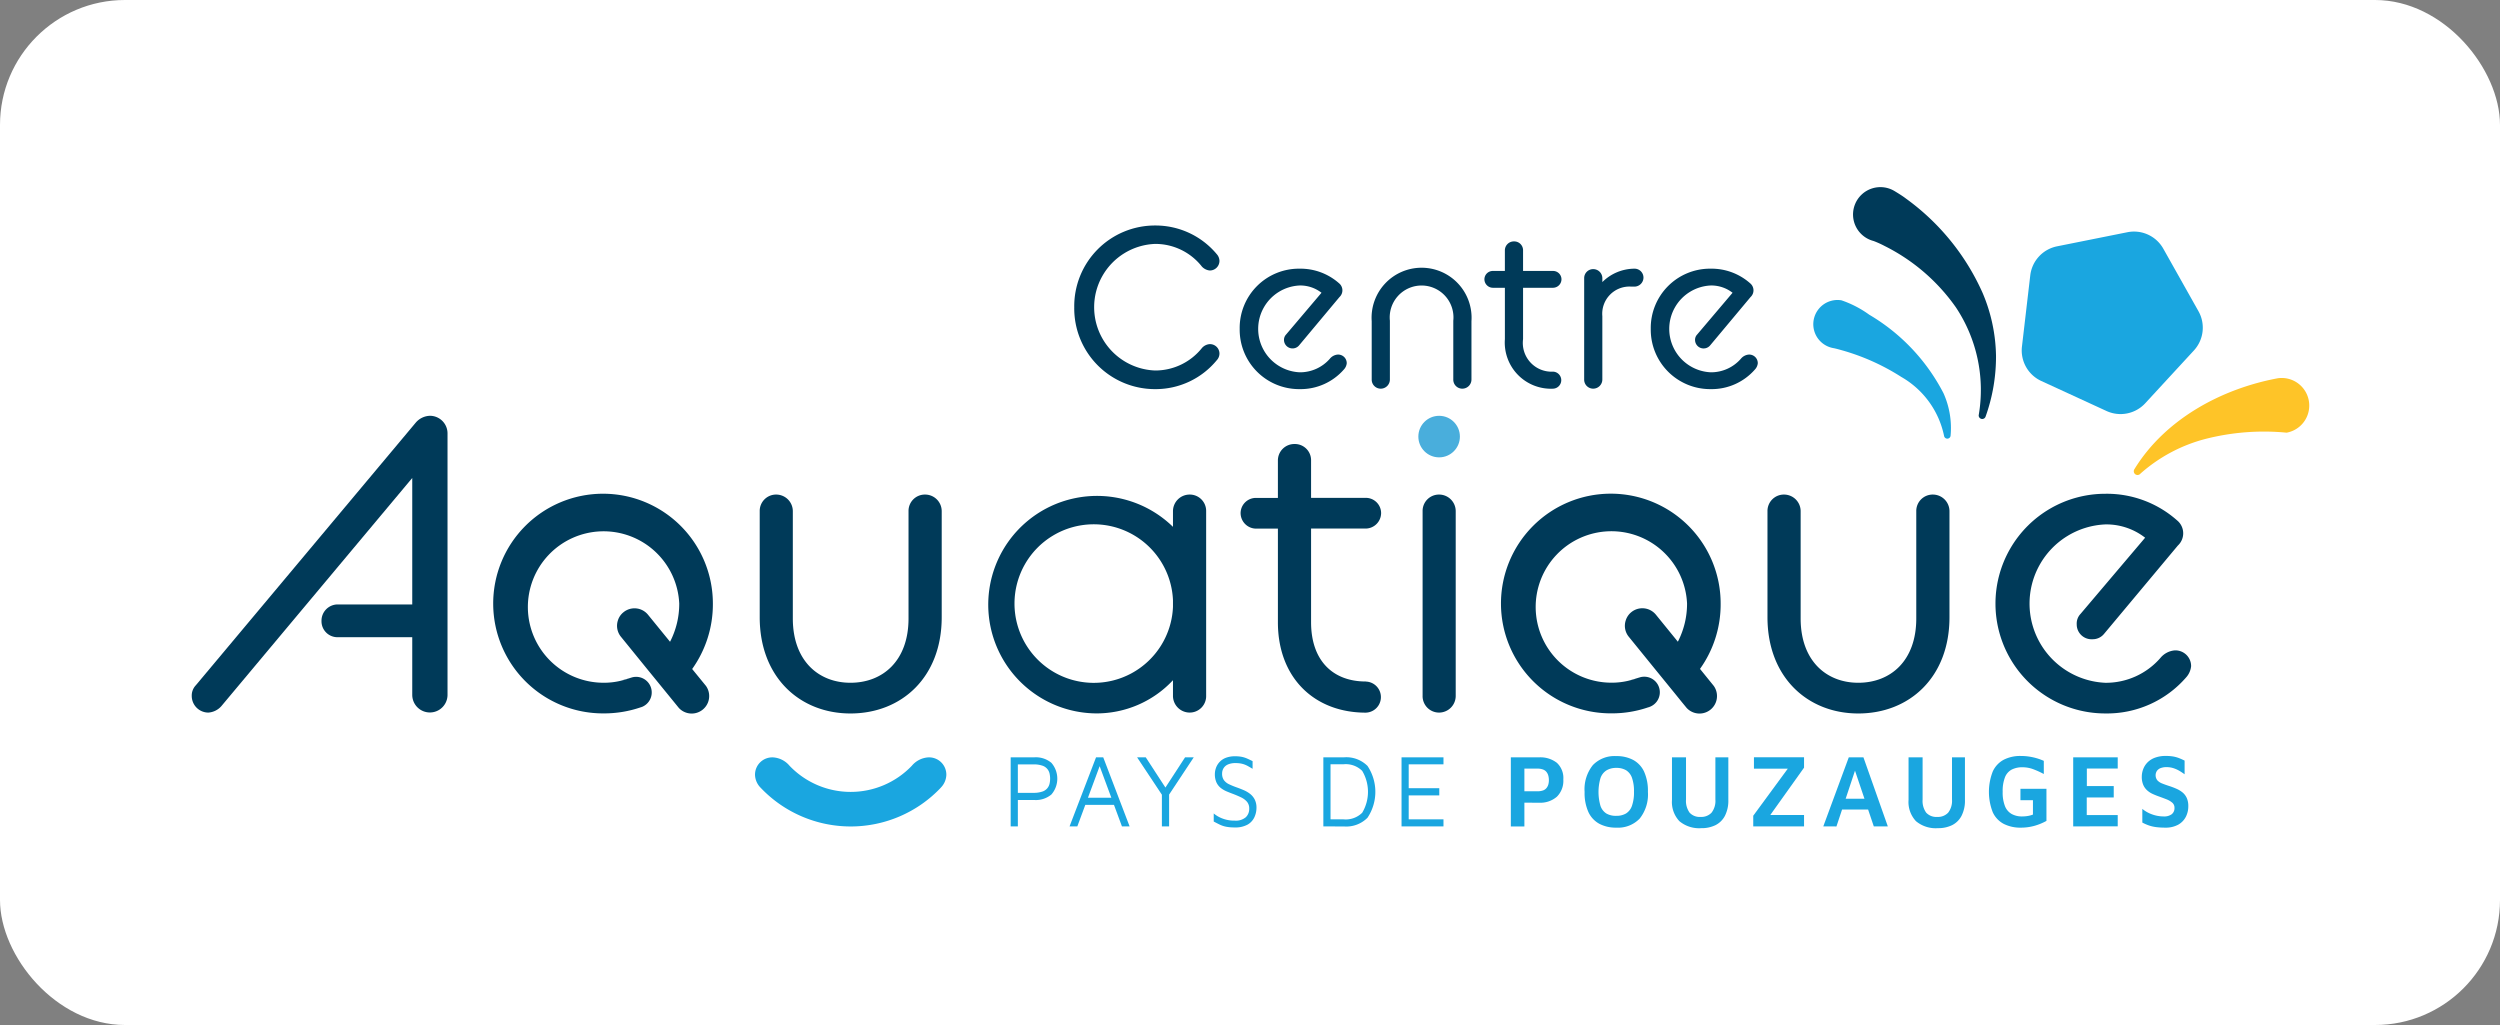 <?xml version="1.0" encoding="UTF-8"?> <svg xmlns="http://www.w3.org/2000/svg" width="200" height="82" viewBox="0 0 200 82"><rect x="0" y="0" width="200" height="82" fill="#808080" stroke="none"/><g id="Groupe_752" data-name="Groupe 752" transform="translate(-0.474 -0.112)"><rect id="Rectangle_288" data-name="Rectangle 288" width="200" height="82" rx="10" transform="translate(0.474 0.112)" fill="#fff"></rect><g id="Groupe_772" data-name="Groupe 772" transform="translate(-14.4 -15.128)"><g id="Groupe_787" data-name="Groupe 787" transform="translate(30.214 30.212)"><path id="Tracé_925" data-name="Tracé 925" d="M322.023,38.406l5.628-1.128a2.689,2.689,0,0,1,2.873,1.32l2.812,5a2.689,2.689,0,0,1-.367,3.14l-3.89,4.221a2.689,2.689,0,0,1-3.1.621l-5.216-2.4a2.689,2.689,0,0,1-1.549-2.756l.666-5.7A2.689,2.689,0,0,1,322.023,38.406Z" transform="translate(-172.798 -33.672)" fill="#1aa6e0"></path><g id="Groupe_772-2" data-name="Groupe 772" transform="translate(0 18.291)"><path id="Tracé_926" data-name="Tracé 926" d="M49.282,66.318a1.554,1.554,0,0,0-1.16.562L30.543,87.874a1.192,1.192,0,0,0-.329.861,1.332,1.332,0,0,0,1.327,1.327,1.531,1.531,0,0,0,1.028-.5L47.854,71.293V81.41H41.886a1.3,1.3,0,0,0-1.292,1.322,1.276,1.276,0,0,0,1.292,1.3h5.968v4.61a1.411,1.411,0,1,0,2.822,0V67.747A1.41,1.41,0,0,0,49.282,66.318Z" transform="translate(-30.214 -66.318)" fill="#003a59"></path><path id="Tracé_927" data-name="Tracé 927" d="M133.131,78.758a1.308,1.308,0,0,0-1.322,1.327v8.587c0,3.384-2.057,5.142-4.646,5.142-2.553,0-4.61-1.758-4.61-5.142V80.085a1.332,1.332,0,0,0-1.327-1.327,1.308,1.308,0,0,0-1.322,1.327v8.486c0,4.813,3.217,7.7,7.26,7.7,4.078,0,7.3-2.883,7.3-7.7V80.085A1.329,1.329,0,0,0,133.131,78.758Z" transform="translate(-74.467 -72.456)" fill="#003a59"></path><path id="Tracé_928" data-name="Tracé 928" d="M172.089,78.694a1.332,1.332,0,0,0-1.327,1.327v1.256a8.7,8.7,0,1,0-6.2,14.924,8.357,8.357,0,0,0,6.2-2.655v1.231a1.339,1.339,0,0,0,1.327,1.358,1.317,1.317,0,0,0,1.327-1.358V80.021A1.309,1.309,0,0,0,172.089,78.694Zm-1.327,8.987a6.342,6.342,0,1,1,0-.532Z" transform="translate(-92.264 -72.392)" fill="#003a59"></path><path id="Tracé_929" data-name="Tracé 929" d="M205.859,89.771c-2.619,0-4.377-1.657-4.377-4.742V77.536h4.377a1.248,1.248,0,0,0,1.226-1.231,1.224,1.224,0,0,0-1.226-1.226h-4.377V72.1a1.294,1.294,0,0,0-1.327-1.327,1.313,1.313,0,0,0-1.327,1.327v2.984H197.07a1.224,1.224,0,0,0-1.226,1.226,1.248,1.248,0,0,0,1.226,1.231h1.758v7.493c0,4.443,2.918,7.229,7.032,7.229a1.244,1.244,0,0,0,0-2.487Z" transform="translate(-111.936 -68.514)" fill="#003a59"></path><path id="Tracé_930" data-name="Tracé 930" d="M225.906,78.758a1.308,1.308,0,0,0-1.322,1.327V94.842a1.316,1.316,0,0,0,1.322,1.358,1.335,1.335,0,0,0,1.327-1.358V80.085A1.329,1.329,0,0,0,225.906,78.758Z" transform="translate(-126.116 -72.456)" fill="#003a59"></path><path id="Tracé_931" data-name="Tracé 931" d="M292.276,78.758a1.313,1.313,0,0,0-1.327,1.327v8.587c0,3.384-2.052,5.142-4.64,5.142-2.553,0-4.61-1.758-4.61-5.142V80.085a1.332,1.332,0,0,0-1.327-1.327,1.313,1.313,0,0,0-1.327,1.327v8.486c0,4.813,3.217,7.7,7.265,7.7,4.078,0,7.295-2.883,7.295-7.7V80.085A1.332,1.332,0,0,0,292.276,78.758Z" transform="translate(-152.987 -72.456)" fill="#003a59"></path><path id="Tracé_932" data-name="Tracé 932" d="M329.415,91.161a1.67,1.67,0,0,0-1.13.6,5.776,5.776,0,0,1-4.407,1.991,6.341,6.341,0,0,1,0-12.67,5.042,5.042,0,0,1,3.181,1.064l-5.172,6.1a1.121,1.121,0,0,0-.3.831,1.186,1.186,0,0,0,1.261,1.191,1.168,1.168,0,0,0,.927-.431l5.9-7.062a1.336,1.336,0,0,0-.066-2.021,8.472,8.472,0,0,0-5.735-2.123,8.787,8.787,0,0,0,0,17.574,8.387,8.387,0,0,0,6.464-2.883,1.556,1.556,0,0,0,.4-.9A1.256,1.256,0,0,0,329.415,91.161Z" transform="translate(-170.789 -72.392)" fill="#003a59"></path></g><g id="Groupe_773" data-name="Groupe 773" transform="translate(70.6 3.068)"><path id="Tracé_933" data-name="Tracé 933" d="M169.575,42.813a6.457,6.457,0,0,1,6.472-6.545,6.374,6.374,0,0,1,4.927,2.291.835.835,0,0,1,.218.546.772.772,0,0,1-.782.763,1,1,0,0,1-.619-.309,4.74,4.74,0,0,0-3.745-1.818,5.067,5.067,0,0,0,0,10.127,4.779,4.779,0,0,0,3.745-1.8.915.915,0,0,1,.619-.31.761.761,0,0,1,.782.764.79.79,0,0,1-.218.527,6.329,6.329,0,0,1-4.927,2.309A6.456,6.456,0,0,1,169.575,42.813Z" transform="translate(-169.575 -36.268)" fill="#003a59"></path><path id="Tracé_934" data-name="Tracé 934" d="M195.7,47.905a4.742,4.742,0,0,1,4.8-4.818,4.656,4.656,0,0,1,3.145,1.164.733.733,0,0,1,.036,1.109l-3.236,3.872a.684.684,0,0,1-1.2-.418.616.616,0,0,1,.164-.455l2.836-3.345a2.769,2.769,0,0,0-1.745-.582,3.476,3.476,0,0,0,0,6.945,3.167,3.167,0,0,0,2.418-1.091.91.91,0,0,1,.619-.327.688.688,0,0,1,.727.691.845.845,0,0,1-.218.491,4.6,4.6,0,0,1-3.546,1.582A4.753,4.753,0,0,1,195.7,47.905Z" transform="translate(-182.465 -39.633)" fill="#003a59"></path><path id="Tracé_935" data-name="Tracé 935" d="M216.548,47.287a4,4,0,1,1,7.981,0v4.655a.733.733,0,0,1-.727.745.722.722,0,0,1-.727-.745V47.251a2.55,2.55,0,1,0-5.072,0v4.691a.733.733,0,0,1-.727.745.722.722,0,0,1-.727-.745Z" transform="translate(-192.752 -39.633)" fill="#003a59"></path><path id="Tracé_936" data-name="Tracé 936" d="M234.347,41.817a.671.671,0,0,1,.673-.673h.964V39.508a.718.718,0,0,1,.728-.727.707.707,0,0,1,.727.727v1.636h2.4a.671.671,0,0,1,.673.673.683.683,0,0,1-.673.673h-2.4V46.6a2.3,2.3,0,0,0,2.4,2.6.682.682,0,0,1,0,1.363,3.694,3.694,0,0,1-3.854-3.963V42.49h-.964A.683.683,0,0,1,234.347,41.817Z" transform="translate(-201.534 -37.508)" fill="#003a59"></path><path id="Tracé_937" data-name="Tracé 937" d="M250.1,43.85a.719.719,0,0,1,.727-.727.73.73,0,0,1,.727.727v.309a3.669,3.669,0,0,1,2.563-1.072.714.714,0,0,1,.727.709.729.729,0,0,1-.727.727h-.237a2.176,2.176,0,0,0-2.327,2.364v5.054a.733.733,0,0,1-.727.745.722.722,0,0,1-.727-.745Z" transform="translate(-209.306 -39.633)" fill="#003a59"></path><path id="Tracé_938" data-name="Tracé 938" d="M260.615,47.905a4.743,4.743,0,0,1,4.8-4.818,4.654,4.654,0,0,1,3.145,1.164.732.732,0,0,1,.036,1.109l-3.237,3.872a.683.683,0,0,1-1.2-.418.613.613,0,0,1,.164-.455l2.836-3.345a2.77,2.77,0,0,0-1.745-.582,3.476,3.476,0,0,0,0,6.945,3.166,3.166,0,0,0,2.417-1.091.912.912,0,0,1,.619-.327.688.688,0,0,1,.727.691.845.845,0,0,1-.218.491,4.6,4.6,0,0,1-3.545,1.582A4.754,4.754,0,0,1,260.615,47.905Z" transform="translate(-214.494 -39.633)" fill="#003a59"></path></g><path id="Tracé_939" data-name="Tracé 939" d="M302.608,48.442a11.928,11.928,0,0,0-1.833-8.622,15.323,15.323,0,0,0-5.693-4.9,7.977,7.977,0,0,0-.885-.4,2.189,2.189,0,1,1,1.666-4c.308.186.668.41.908.595a18.681,18.681,0,0,1,6.149,7.565,13.363,13.363,0,0,1,1.07,5.018,14.2,14.2,0,0,1-.838,4.879.283.283,0,0,1-.545-.138Z" transform="translate(-159.649 -30.212)" fill="#003a59"></path><path id="Tracé_940" data-name="Tracé 940" d="M296.721,58.892a7.08,7.08,0,0,0-3.419-4.707,17.74,17.74,0,0,0-4.783-2.143c-.228-.064-.494-.138-.671-.168a1.939,1.939,0,0,1,.661-3.821,8.359,8.359,0,0,1,2.225,1.151,15.582,15.582,0,0,1,5.943,6.283,6.792,6.792,0,0,1,.567,3.4.263.263,0,0,1-.522.007Z" transform="translate(-156.537 -39.001)" fill="#1aa6e0"></path><path id="Tracé_941" data-name="Tracé 941" d="M336.969,67.618c2.447-3.975,6.94-6.41,11.466-7.253a2.206,2.206,0,0,1,.7,4.355,18.923,18.923,0,0,0-6.446.488,12.609,12.609,0,0,0-5.25,2.786.3.3,0,0,1-.468-.376Z" transform="translate(-181.542 -45.078)" fill="#fec428"></path><g id="Groupe_778" data-name="Groupe 778" transform="translate(24.21 24.527)"><g id="Groupe_776" data-name="Groupe 776"><g id="Groupe_774" data-name="Groupe 774" transform="translate(10.183 14.772)"><path id="Tracé_942" data-name="Tracé 942" d="M98.676,107.788a4.313,4.313,0,0,1-.567.172l-.005-.005C98.266,107.9,98.514,107.834,98.676,107.788Z" transform="translate(-98.104 -107.788)" fill="#fff"></path></g><g id="Groupe_775" data-name="Groupe 775"><path id="Tracé_943" data-name="Tracé 943" d="M94.929,94a1.4,1.4,0,0,1-2.168,1.763l-.375-.461-.557-.684L90.208,92.63l-2.077-2.558a1.387,1.387,0,0,1-.248-1.3,1.337,1.337,0,0,1,.451-.664,1.393,1.393,0,0,1,1.961.2l1.763,2.163a6.623,6.623,0,0,0,.735-3.06,6.058,6.058,0,1,0-6.034,6.338,5.693,5.693,0,0,0,1.388-.167c.005,0,.01-.005.015-.005a.034.034,0,0,0,.03-.005,4.316,4.316,0,0,0,.567-.172.327.327,0,0,0,.066-.02c.025-.01.046-.015.061-.02a.326.326,0,0,1,.051-.015,1.248,1.248,0,0,1,.947,2.305h-.005a.178.178,0,0,1-.071.03c-.035.01-.071.025-.1.035a9.042,9.042,0,0,1-2.948.486,8.787,8.787,0,1,1,8.724-8.789,8.918,8.918,0,0,1-1.657,5.238Z" transform="translate(-78.004 -78.628)" fill="#003a59"></path></g></g><g id="Groupe_777" data-name="Groupe 777" transform="translate(10.157 14.772)"><path id="Tracé_944" data-name="Tracé 944" d="M98.652,107.788a4.312,4.312,0,0,1-.567.172.033.033,0,0,1-.03.005c.01,0,.015-.005.025-.01C98.241,107.9,98.49,107.834,98.652,107.788Z" transform="translate(-98.054 -107.788)" fill="#003c5b"></path><path id="Tracé_945" data-name="Tracé 945" d="M101.205,112.288a.179.179,0,0,1-.046.02l-.056.015C101.134,112.313,101.17,112.3,101.205,112.288Z" transform="translate(-99.559 -110.008)" fill="#003c5b"></path></g></g><g id="Groupe_783" data-name="Groupe 783" transform="translate(104.835 24.527)"><g id="Groupe_781" data-name="Groupe 781"><g id="Groupe_779" data-name="Groupe 779" transform="translate(10.183 14.762)"><path id="Tracé_946" data-name="Tracé 946" d="M257.852,107.768a4.008,4.008,0,0,1-.593.182l-.005-.005C257.426,107.895,257.685,107.819,257.852,107.768Z" transform="translate(-257.254 -107.768)" fill="#fff"></path></g><g id="Groupe_780" data-name="Groupe 780"><path id="Tracé_947" data-name="Tracé 947" d="M254.079,94a1.4,1.4,0,0,1-2.168,1.763l-.375-.456-.557-.689-1.621-1.991-2.077-2.558a1.384,1.384,0,0,1-.243-1.307,1.37,1.37,0,0,1,.446-.659,1.4,1.4,0,0,1,1.966.2l1.758,2.163a6.623,6.623,0,0,0,.735-3.06,6.058,6.058,0,1,0-6.034,6.338,5.693,5.693,0,0,0,1.388-.167c.005,0,.01-.005.015-.005a.034.034,0,0,0,.03-.005,4.011,4.011,0,0,0,.593-.182l.061-.015a.426.426,0,0,1,.1-.03,1.245,1.245,0,0,1,.937,2.305.308.308,0,0,1-.061.025l-.137.046a8.91,8.91,0,0,1-2.923.481,8.787,8.787,0,1,1,8.719-8.789,8.887,8.887,0,0,1-1.652,5.233Z" transform="translate(-237.154 -78.628)" fill="#003a59"></path></g></g><g id="Groupe_782" data-name="Groupe 782" transform="translate(10.157 14.762)"><path id="Tracé_948" data-name="Tracé 948" d="M257.827,107.768a4.006,4.006,0,0,1-.593.182.034.034,0,0,1-.03.005c.01,0,.015-.005.025-.01C257.4,107.895,257.66,107.819,257.827,107.768Z" transform="translate(-257.204 -107.768)" fill="#003c5b"></path><path id="Tracé_949" data-name="Tracé 949" d="M260.341,112.278a.271.271,0,0,1-.056.025.473.473,0,0,1-.081.02Z" transform="translate(-258.684 -109.993)" fill="#003c5b"></path></g></g><g id="Groupe_784" data-name="Groupe 784" transform="translate(65.514 45.496)"><path id="Tracé_950" data-name="Tracé 950" d="M160.109,123.663v2.114h-.574v-5.527h1.889a1.94,1.94,0,0,1,1.367.439,1.933,1.933,0,0,1,0,2.536,1.94,1.94,0,0,1-1.367.439Zm0-.572h1.243a2.091,2.091,0,0,0,.713-.1.855.855,0,0,0,.582-.638,1.839,1.839,0,0,0,0-.8.856.856,0,0,0-.582-.638,2.091,2.091,0,0,0-.713-.1h-1.243Z" transform="translate(-159.535 -120.132)" fill="#1aa6e0"></path><path id="Tracé_951" data-name="Tracé 951" d="M168.832,125.776l2.12-5.527h.574l2.111,5.527h-.613l-1.841-4.973.12-.016-1.849,4.989Zm.932-1.723.247-.572h2.606l.04.572Z" transform="translate(-164.122 -120.132)" fill="#1aa6e0"></path><path id="Tracé_952" data-name="Tracé 952" d="M181.481,125.776V123.24l-1.984-2.991h.693l1.681,2.585-.183-.049,1.649-2.536h.694l-2.072,3.132.1-.381v2.777Z" transform="translate(-169.384 -120.132)" fill="#1aa6e0"></path><path id="Tracé_953" data-name="Tracé 953" d="M193.259,125.779a3.387,3.387,0,0,1-.677-.058,2.171,2.171,0,0,1-.5-.166q-.223-.108-.486-.249v-.646a2.385,2.385,0,0,0,.685.4,2.656,2.656,0,0,0,1,.174,1.222,1.222,0,0,0,.88-.27.916.916,0,0,0,.275-.684.822.822,0,0,0-.183-.559,1.423,1.423,0,0,0-.47-.349q-.287-.137-.606-.261-.271-.1-.538-.212a2.041,2.041,0,0,1-.482-.281,1.206,1.206,0,0,1-.342-.439,1.576,1.576,0,0,1-.128-.675,1.483,1.483,0,0,1,.084-.473,1.365,1.365,0,0,1,.271-.464,1.337,1.337,0,0,1,.5-.349,2,2,0,0,1,.769-.132,2.646,2.646,0,0,1,.53.046,2.154,2.154,0,0,1,.418.132c.132.059.281.129.446.211v.613c-.138-.083-.27-.159-.394-.228a1.892,1.892,0,0,0-.414-.166,2.144,2.144,0,0,0-.554-.062,1.429,1.429,0,0,0-.626.116.775.775,0,0,0-.343.307.816.816,0,0,0-.107.406.886.886,0,0,0,.147.539,1.091,1.091,0,0,0,.414.327,6.315,6.315,0,0,0,.618.253c.186.066.372.14.558.219a2.279,2.279,0,0,1,.506.3,1.344,1.344,0,0,1,.366.448,1.435,1.435,0,0,1,.14.667,1.8,1.8,0,0,1-.16.734,1.331,1.331,0,0,1-.542.6A2.011,2.011,0,0,1,193.259,125.779Z" transform="translate(-175.352 -120.052)" fill="#1aa6e0"></path><path id="Tracé_954" data-name="Tracé 954" d="M208.911,125.776v-5.527h1.665a2.394,2.394,0,0,1,1.869.692,3.737,3.737,0,0,1,0,4.14,2.385,2.385,0,0,1-1.869.7Zm.574-.563h1.052a1.87,1.87,0,0,0,1.482-.53,3.265,3.265,0,0,0,0-3.349,1.872,1.872,0,0,0-1.482-.53h-1.052Z" transform="translate(-183.897 -120.132)" fill="#1aa6e0"></path><path id="Tracé_955" data-name="Tracé 955" d="M221.259,125.776v-5.527h3.355v.563h-2.782v1.906h2.447v.58h-2.447v1.915h2.782v.563Z" transform="translate(-189.99 -120.132)" fill="#1aa6e0"></path><path id="Tracé_956" data-name="Tracé 956" d="M239.6,123.879v1.9h-1.084v-5.527h2.247a2.146,2.146,0,0,1,1.438.439,1.657,1.657,0,0,1,.514,1.334,1.79,1.79,0,0,1-.514,1.375,2.025,2.025,0,0,1-1.438.481Zm0-.912h1.028a1.33,1.33,0,0,0,.458-.066.632.632,0,0,0,.283-.195.777.777,0,0,0,.147-.286,1.257,1.257,0,0,0,.044-.34,1.387,1.387,0,0,0-.044-.357.812.812,0,0,0-.147-.3.645.645,0,0,0-.283-.2,1.264,1.264,0,0,0-.458-.07H239.6Z" transform="translate(-198.503 -120.132)" fill="#1aa6e0"></path><path id="Tracé_957" data-name="Tracé 957" d="M252.7,125.779a2.8,2.8,0,0,1-1.359-.311,2.044,2.044,0,0,1-.873-.945,3.725,3.725,0,0,1-.3-1.6,3.092,3.092,0,0,1,.658-2.143,2.4,2.4,0,0,1,1.876-.724,2.8,2.8,0,0,1,1.359.311,2.041,2.041,0,0,1,.872.945,3.722,3.722,0,0,1,.3,1.6,3.1,3.1,0,0,1-.657,2.142A2.4,2.4,0,0,1,252.7,125.779Zm0-.945a1.493,1.493,0,0,0,.785-.19,1.165,1.165,0,0,0,.474-.618,3.239,3.239,0,0,0,.16-1.115,3.2,3.2,0,0,0-.16-1.115,1.164,1.164,0,0,0-.474-.609A1.493,1.493,0,0,0,252.7,121a1.468,1.468,0,0,0-.785.2,1.186,1.186,0,0,0-.475.613,3.986,3.986,0,0,0,0,2.23,1.163,1.163,0,0,0,.475.609A1.491,1.491,0,0,0,252.7,124.834Z" transform="translate(-204.254 -120.036)" fill="#1aa6e0"></path><path id="Tracé_958" data-name="Tracé 958" d="M266.308,125.917a2.461,2.461,0,0,1-1.749-.559,2.235,2.235,0,0,1-.594-1.7v-3.406h1.123v3.373a1.607,1.607,0,0,0,.287,1.052,1.094,1.094,0,0,0,.884.34,1.118,1.118,0,0,0,.873-.34,1.536,1.536,0,0,0,.306-1.052v-3.373h1.036v3.406a2.667,2.667,0,0,1-.271,1.268,1.731,1.731,0,0,1-.757.75A2.512,2.512,0,0,1,266.308,125.917Z" transform="translate(-211.061 -120.132)" fill="#1aa6e0"></path><path id="Tracé_959" data-name="Tracé 959" d="M276.8,125.776v-.854l2.957-4.028.262.265h-3.163v-.911h4.008v.829l-2.837,3.978-.319-.191h3.156v.912Z" transform="translate(-217.394 -120.132)" fill="#1aa6e0"></path><path id="Tracé_960" data-name="Tracé 960" d="M287.859,125.776l2.04-5.527h1.171l1.952,5.527H291.9l-1.737-5.147.478-.05-1.729,5.2Zm1.076-1.351.263-.862h2.47l.1.862Z" transform="translate(-222.85 -120.132)" fill="#1aa6e0"></path><path id="Tracé_961" data-name="Tracé 961" d="M303.666,125.917a2.461,2.461,0,0,1-1.749-.559,2.236,2.236,0,0,1-.594-1.7v-3.406h1.124v3.373a1.607,1.607,0,0,0,.287,1.052,1.1,1.1,0,0,0,.885.34,1.117,1.117,0,0,0,.873-.34,1.536,1.536,0,0,0,.307-1.052v-3.373h1.036v3.406a2.661,2.661,0,0,1-.271,1.268,1.727,1.727,0,0,1-.757.75A2.512,2.512,0,0,1,303.666,125.917Z" transform="translate(-229.493 -120.132)" fill="#1aa6e0"></path><path id="Tracé_962" data-name="Tracé 962" d="M316.575,125.771a2.934,2.934,0,0,1-1.371-.3,1.989,1.989,0,0,1-.88-.932,4.483,4.483,0,0,1,0-3.261,2.009,2.009,0,0,1,.88-.941,2.885,2.885,0,0,1,1.363-.3,4.5,4.5,0,0,1,.948.1,4.566,4.566,0,0,1,.892.29v1.053a6.967,6.967,0,0,0-.86-.39,2.438,2.438,0,0,0-.845-.149,1.819,1.819,0,0,0-.872.19,1.194,1.194,0,0,0-.534.622,3.055,3.055,0,0,0-.179,1.152,2.961,2.961,0,0,0,.183,1.144,1.241,1.241,0,0,0,.53.625,1.669,1.669,0,0,0,.832.2,2.785,2.785,0,0,0,.466-.037,2.143,2.143,0,0,0,.411-.112v-1.152h-1v-.912h2.08v2.569a4.445,4.445,0,0,1-1,.406A4,4,0,0,1,316.575,125.771Z" transform="translate(-235.757 -120.027)" fill="#1aa6e0"></path><path id="Tracé_963" data-name="Tracé 963" d="M327.325,125.776v-5.527h3.562v.9h-2.47v1.4h2.151v.911h-2.159v1.409h2.478v.9Z" transform="translate(-242.323 -120.132)" fill="#1aa6e0"></path><path id="Tracé_964" data-name="Tracé 964" d="M340.019,125.762a5.47,5.47,0,0,1-.713-.042,2.909,2.909,0,0,1-.578-.133,3.579,3.579,0,0,1-.526-.232v-1.094a2.523,2.523,0,0,0,.789.443,2.712,2.712,0,0,0,.916.162,1.012,1.012,0,0,0,.649-.178.619.619,0,0,0,.219-.51.525.525,0,0,0-.179-.414,1.613,1.613,0,0,0-.475-.274q-.295-.116-.645-.241-.248-.09-.483-.2a1.69,1.69,0,0,1-.422-.286,1.248,1.248,0,0,1-.3-.435,1.624,1.624,0,0,1-.112-.642,1.7,1.7,0,0,1,.112-.6,1.554,1.554,0,0,1,.342-.538,1.612,1.612,0,0,1,.6-.381,2.444,2.444,0,0,1,.873-.141,3.473,3.473,0,0,1,.57.042,2.559,2.559,0,0,1,.462.124,5.058,5.058,0,0,1,.466.208v1.094c-.128-.094-.263-.183-.406-.269a2.38,2.38,0,0,0-.458-.211,1.8,1.8,0,0,0-.53-.092,1.346,1.346,0,0,0-.494.066.671.671,0,0,0-.319.224.649.649,0,0,0,.028.766,1.029,1.029,0,0,0,.387.253q.247.1.558.2a5.885,5.885,0,0,1,.589.224,2.049,2.049,0,0,1,.49.3,1.241,1.241,0,0,1,.331.443,1.562,1.562,0,0,1,.12.646,1.836,1.836,0,0,1-.2.857,1.519,1.519,0,0,1-.617.63A2.085,2.085,0,0,1,340.019,125.762Z" transform="translate(-247.67 -120.019)" fill="#1aa6e0"></path></g><g id="Groupe_786" data-name="Groupe 786" transform="translate(45.061 45.614)"><g id="Groupe_785" data-name="Groupe 785"><path id="Tracé_965" data-name="Tracé 965" d="M134.021,122.682a1.527,1.527,0,0,0,.448-1.008,1.382,1.382,0,0,0-1.455-1.418,1.867,1.867,0,0,0-1.307.672,6.767,6.767,0,0,1-9.78,0,1.869,1.869,0,0,0-1.307-.672,1.382,1.382,0,0,0-1.456,1.417,1.528,1.528,0,0,0,.447,1.009,9.928,9.928,0,0,0,14.41.005Z" transform="translate(-119.163 -120.251)" fill="#1aa6e0"></path></g></g></g><circle id="Ellipse_46" data-name="Ellipse 46" cx="1.662" cy="1.662" r="1.662" transform="translate(128.342 48.505)" fill="#49aedc"></circle></g></g></svg> 